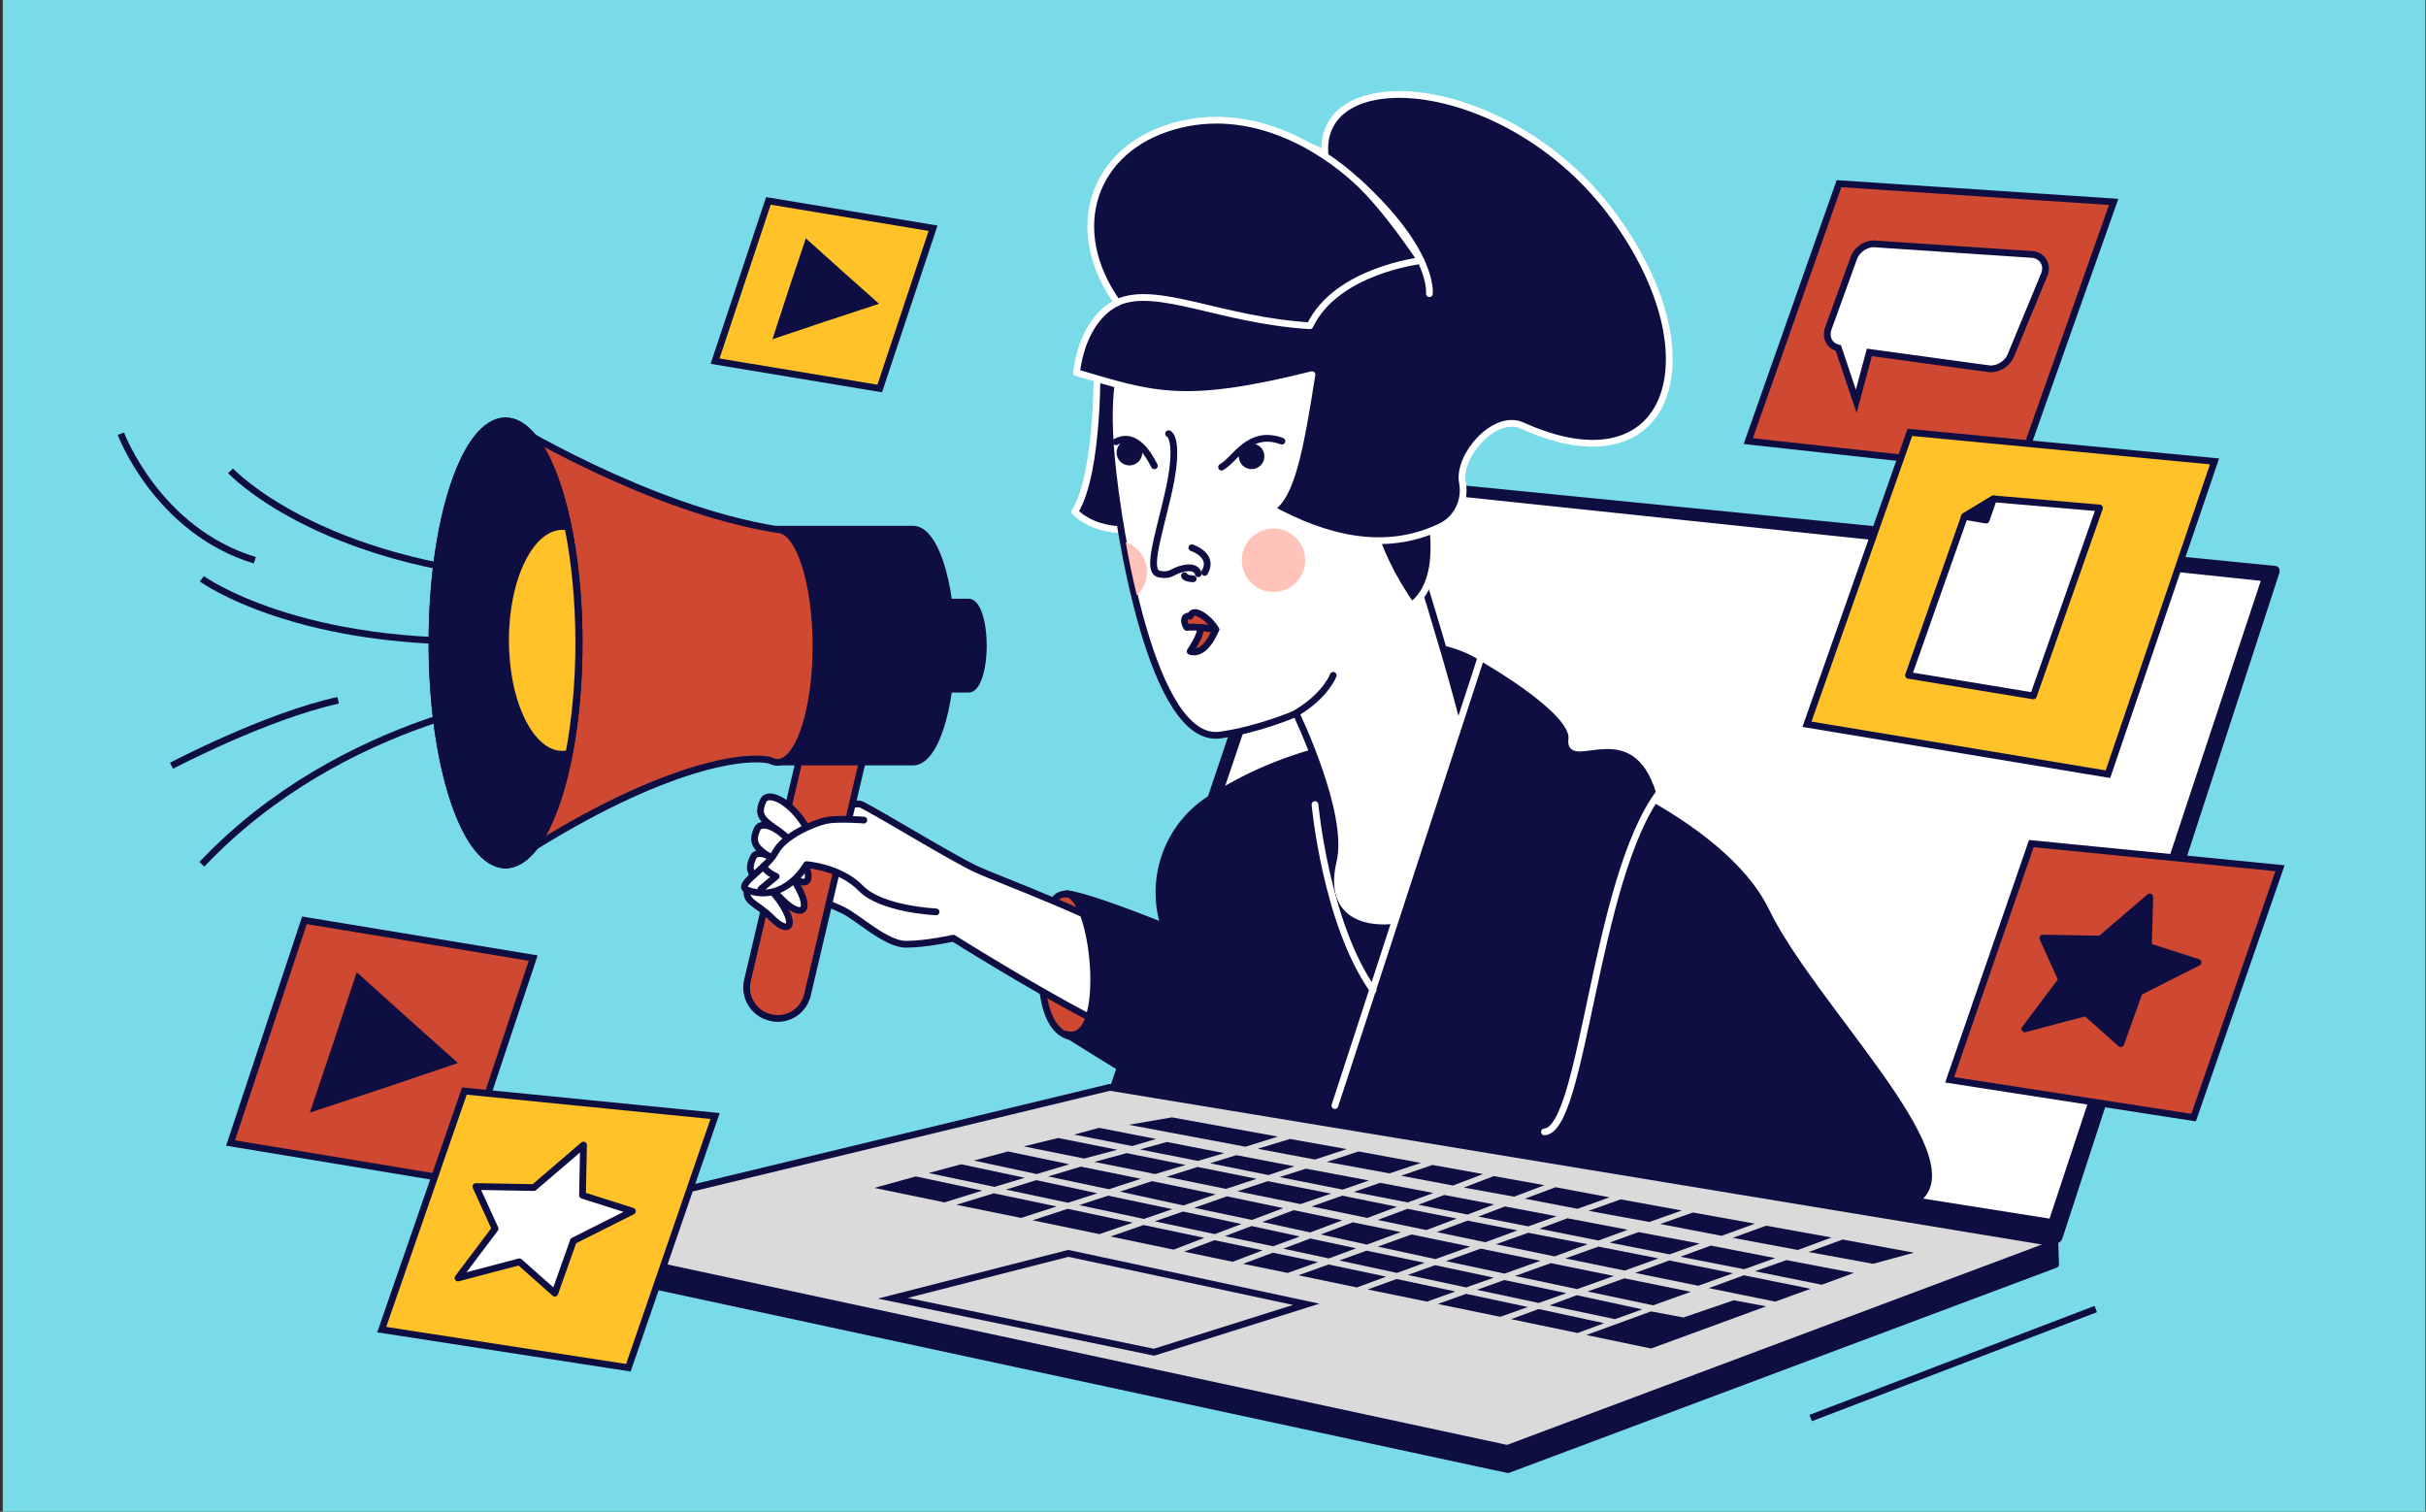 <svg width="719" height="448" viewBox="0 0 719 448" fill="none" xmlns="http://www.w3.org/2000/svg">
<rect x="0" y="0" width="719" height="448" fill="#333333" stroke="none"/>
<g clip-path="url(#clip0_9987_17389)">
<rect width="718" height="448" transform="translate(0.828)" fill="#79DBE8"/>
<path d="M598.233 139.53L518.133 130.73L545.033 54.43L626.433 59.83L598.233 139.53Z" fill="#CF4832" stroke="#0F0E42" stroke-width="2" stroke-miterlimit="10"/>
<path d="M602.631 75.43L556.331 72.33C553.531 71.83 550.431 73.73 549.431 76.43L541.831 97.43C540.931 100.03 542.231 102.53 544.831 103.13L550.131 118.93L554.031 104.43L589.131 109.23C591.931 109.73 595.031 107.83 596.031 105.13L605.931 81.23C606.931 78.53 605.431 75.93 602.631 75.43Z" fill="white" stroke="#0F0E42" stroke-width="2" stroke-miterlimit="10"/>
<path d="M260.73 115.131L211.93 107.031L227.73 59.531L276.53 67.631L260.73 115.131Z" fill="#FFC228" stroke="#0F0E42" stroke-width="2" stroke-miterlimit="10"/>
<path d="M233.83 85.531L238.83 70.631L249.63 80.331L260.53 90.031L244.73 95.231L228.93 100.531L233.83 85.531Z" fill="#0F0E42"/>
<path d="M136.028 349.93L68.328 338.73L90.228 272.73L158.028 283.93L136.028 349.93Z" fill="#CF4832" stroke="#0F0E42" stroke-width="2" stroke-miterlimit="10"/>
<path d="M98.828 308.93L105.728 288.13L120.728 301.63L135.728 315.03L113.828 322.43L91.828 329.73L98.828 308.93Z" fill="#0F0E42"/>
<path d="M68.328 139.531C68.328 139.531 94.028 167.131 158.028 171.431" stroke="#0F0E42" stroke-width="2" stroke-miterlimit="10"/>
<path d="M160.728 205.73C160.728 205.73 101.928 211.63 59.828 256.13" stroke="#0F0E42" stroke-width="2" stroke-miterlimit="10"/>
<path d="M59.828 171.531C59.828 171.531 88.528 192.431 149.828 189.831" stroke="#0F0E42" stroke-width="2" stroke-miterlimit="10"/>
<path d="M536.633 420.23L621.133 387.93" stroke="#0F0E42" stroke-width="2" stroke-miterlimit="10"/>
<path d="M50.828 226.931C50.828 226.931 78.728 212.231 100.228 207.531" stroke="#0F0E42" stroke-width="2" stroke-miterlimit="10"/>
<path d="M35.828 128.531C35.828 128.531 46.528 157.231 75.528 166.031" stroke="#0F0E42" stroke-width="2" stroke-miterlimit="10"/>
<path d="M329.127 328.532L595.927 372.532C600.127 370.232 605.227 368.132 609.027 368.432L609.227 374.732L446.927 435.532L150.027 371.632L329.127 328.532Z" fill="#0F0E42" stroke="#0F0E42" stroke-width="2" stroke-miterlimit="10" stroke-linecap="round" stroke-linejoin="round"/>
<path d="M149.828 365.432L150.028 371.732C150.028 371.732 168.228 370.532 170.228 369.132C172.228 367.532 149.828 365.432 149.828 365.432Z" fill="#0F0E42" stroke="#0F0E42" stroke-width="2" stroke-miterlimit="10" stroke-linecap="round" stroke-linejoin="round"/>
<path d="M329.927 324.332L609.027 368.532C609.927 368.632 610.927 367.932 611.227 367.032L675.527 169.832C675.827 168.832 675.427 167.932 674.527 167.732L392.127 139.732C391.227 139.632 390.227 140.332 389.927 141.232L328.927 322.332C328.627 323.232 329.027 324.132 329.927 324.332Z" fill="#0F0E42"/>
<path d="M334.328 317.932L607.428 361.132L670.028 172.132L393.528 143.032L334.328 317.932Z" fill="white"/>
<path d="M609.028 368.432L446.728 429.232L149.828 365.432L328.928 322.232L609.028 368.432Z" fill="#DADADA" stroke="#0F0E42" stroke-width="2" stroke-miterlimit="10" stroke-linecap="round" stroke-linejoin="round"/>
<path d="M415.227 348.432L424.527 345.232L439.527 347.932L430.627 351.332L415.227 348.432Z" fill="#0F0E42"/>
<path d="M393.227 344.332L402.627 341.232L421.127 344.632L411.827 347.732L393.227 344.332Z" fill="#0F0E42"/>
<path d="M513.527 366.832L523.427 363.232L542.827 366.732L532.827 370.432L513.527 366.832Z" fill="#0F0E42"/>
<path d="M433.828 351.932L442.728 348.532L457.728 351.232L448.728 354.632L433.828 351.932Z" fill="#0F0E42"/>
<path d="M492.027 362.732L501.727 359.332L520.127 362.632L510.227 366.232L492.027 362.732Z" fill="#0F0E42"/>
<path d="M372.727 340.432L382.327 337.532L399.127 340.532L389.727 343.632L372.727 340.432Z" fill="#0F0E42"/>
<path d="M470.828 358.832L480.328 355.432L498.428 358.732L488.828 362.132L470.828 358.832Z" fill="#0F0E42"/>
<path d="M451.93 355.232L461.03 351.832L477.03 354.832L467.53 358.232L451.93 355.232Z" fill="#0F0E42"/>
<path d="M334.527 333.332L347.327 331.132L378.727 336.832L369.127 339.832L334.527 333.332Z" fill="#0F0E42"/>
<path d="M567.227 371.232L555.127 374.532L536.027 371.032L546.127 367.332L567.227 371.232Z" fill="#0F0E42"/>
<path d="M516.83 377.932L536.63 381.932L526.13 385.732L506.43 381.732L516.83 377.932Z" fill="#0F0E42"/>
<path d="M279.929 356.332L259.129 352.032L271.429 348.632L291.129 352.832L279.929 356.332Z" fill="#0F0E42"/>
<path d="M294.727 351.732L275.227 347.632L284.827 345.032L303.727 349.032L294.727 351.732Z" fill="#0F0E42"/>
<path d="M481.427 378.832L501.127 382.832L489.927 386.832L470.527 382.732L481.427 378.832Z" fill="#0F0E42"/>
<path d="M494.827 371.732L477.027 368.232L485.627 365.132L503.727 368.532L494.827 371.732Z" fill="#0F0E42"/>
<path d="M529.429 373.432L549.429 377.232L539.929 380.732L520.129 376.732L529.429 373.432Z" fill="#0F0E42"/>
<path d="M516.927 376.132L498.027 372.432L507.027 369.132L526.127 372.832L516.927 376.132Z" fill="#0F0E42"/>
<path d="M473.727 367.632L456.227 364.132L464.527 361.032L482.427 364.432L473.727 367.632Z" fill="#0F0E42"/>
<path d="M342.328 347.932L324.328 344.332L333.928 341.732L351.428 345.232L342.328 347.932Z" fill="#0F0E42"/>
<path d="M321.33 343.332L303.43 339.732L313.63 337.232L331.13 340.732L321.33 343.332Z" fill="#0F0E42"/>
<path d="M375.929 348.232L358.629 344.732L366.429 342.332L383.629 345.632L375.929 348.232Z" fill="#0F0E42"/>
<path d="M307.229 347.932L288.629 343.932L298.729 341.232L316.929 345.032L307.229 347.932Z" fill="#0F0E42"/>
<path d="M417.227 356.332L401.227 353.232L409.027 350.532L424.827 353.532L417.227 356.332Z" fill="#0F0E42"/>
<path d="M337.828 340.632L345.828 338.432L362.828 341.732L355.028 344.032L337.828 340.632Z" fill="#0F0E42"/>
<path d="M318.328 336.232L325.728 334.232L342.628 337.532L335.528 339.632L318.328 336.232Z" fill="#0F0E42"/>
<path d="M452.929 363.432L438.129 360.532L446.029 357.532L461.329 360.432L452.929 363.432Z" fill="#0F0E42"/>
<path d="M397.927 352.532L379.227 348.832L387.027 346.332L405.727 349.832L397.927 352.532Z" fill="#0F0E42"/>
<path d="M434.928 359.932L420.328 357.032L428.028 354.132L442.828 356.932L434.928 359.932Z" fill="#0F0E42"/>
<path d="M347.428 358.332L339.028 361.232L319.828 357.132L328.428 354.332L347.428 358.332Z" fill="#0F0E42"/>
<path d="M463.93 372.932L473.73 369.432L491.53 372.932L481.53 376.532L463.93 372.932Z" fill="#0F0E42"/>
<path d="M459.627 374.332L478.327 378.132L467.427 382.032L449.027 378.132L459.627 374.332Z" fill="#0F0E42"/>
<path d="M425.828 365.132L434.928 361.732L449.728 364.632L440.228 368.132L425.828 365.132Z" fill="#0F0E42"/>
<path d="M494.729 373.532L513.629 377.332L503.329 381.032L484.629 377.232L494.729 373.532Z" fill="#0F0E42"/>
<path d="M443.328 368.732L452.928 365.332L470.528 368.732L460.728 372.332L443.328 368.732Z" fill="#0F0E42"/>
<path d="M345.727 348.732L354.927 345.832L372.427 349.332L363.327 352.332L345.727 348.732Z" fill="#0F0E42"/>
<path d="M408.328 361.532L417.128 358.232L431.728 361.132L422.728 364.532L408.328 361.532Z" fill="#0F0E42"/>
<path d="M366.727 353.032L375.727 350.032L394.527 353.732L385.427 356.832L366.727 353.032Z" fill="#0F0E42"/>
<path d="M388.727 357.532L397.827 354.332L414.027 357.632L405.227 360.932L388.727 357.532Z" fill="#0F0E42"/>
<path d="M422.23 374.232L414.03 377.232L396.93 373.532L405.03 370.632L422.23 374.232Z" fill="#0F0E42"/>
<path d="M367.927 362.732L360.027 365.732L342.227 361.932L350.627 359.032L367.927 362.732Z" fill="#0F0E42"/>
<path d="M385.227 366.432L377.327 369.332L363.027 366.332L370.927 363.332L385.227 366.432Z" fill="#0F0E42"/>
<path d="M307.129 349.732L325.229 353.632L316.529 356.432L298.129 352.532L307.129 349.732Z" fill="#0F0E42"/>
<path d="M464.227 383.232L456.027 386.132L437.727 382.232L445.827 379.332L464.227 383.232Z" fill="#0F0E42"/>
<path d="M294.53 353.632L313.13 357.532L302.63 360.932L283.43 357.032L294.53 353.632Z" fill="#0F0E42"/>
<path d="M467.327 383.832L486.727 388.032L478.627 390.932L459.227 386.832L467.327 383.832Z" fill="#0F0E42"/>
<path d="M442.727 378.632L434.527 381.532L417.227 377.832L425.327 374.932L442.727 378.632Z" fill="#0F0E42"/>
<path d="M331.93 353.132L341.43 350.032L360.33 353.932L350.73 357.232L331.93 353.132Z" fill="#0F0E42"/>
<path d="M401.928 369.932L393.828 372.932L380.328 370.032L388.328 367.032L401.928 369.932Z" fill="#0F0E42"/>
<path d="M390.63 374.032L381.63 377.232L368.43 374.532L377.23 371.232L390.63 374.032Z" fill="#0F0E42"/>
<path d="M452.829 387.332L444.629 390.232L426.129 386.432L434.529 383.432L452.829 387.332Z" fill="#0F0E42"/>
<path d="M374.23 370.532L365.33 373.932L350.93 370.932L359.93 367.532L374.23 370.532Z" fill="#0F0E42"/>
<path d="M475.428 392.132L467.528 395.032L447.828 390.932L456.028 387.932L475.428 392.132Z" fill="#0F0E42"/>
<path d="M353.93 357.932L363.63 354.532L380.33 358.032L371.03 361.532L353.93 357.932Z" fill="#0F0E42"/>
<path d="M431.328 382.732L422.928 385.732L405.328 382.132L413.928 379.032L431.328 382.732Z" fill="#0F0E42"/>
<path d="M356.929 366.832L347.829 370.332L329.129 366.432L338.929 363.032L356.929 366.832Z" fill="#0F0E42"/>
<path d="M410.828 378.332L402.128 381.532L384.828 377.932L393.728 374.732L410.828 378.332Z" fill="#0F0E42"/>
<path d="M456.527 373.632L445.927 377.432L428.527 373.732L438.827 370.032L456.527 373.632Z" fill="#0F0E42"/>
<path d="M391.43 365.832L400.93 362.232L415.13 365.132L405.13 368.832L391.43 365.832Z" fill="#0F0E42"/>
<path d="M374.129 362.132L383.429 358.632L397.829 361.632L388.329 365.232L374.129 362.132Z" fill="#0F0E42"/>
<path d="M335.727 362.332L325.827 365.732L306.027 361.632L316.427 358.232L335.727 362.332Z" fill="#0F0E42"/>
<path d="M408.328 369.432L418.328 365.832L435.728 369.432L425.428 373.132L408.328 369.432Z" fill="#0F0E42"/>
<path d="M328.629 352.432L310.629 348.632L320.329 345.732L338.129 349.332L328.629 352.432Z" fill="#0F0E42"/>
<path d="M387.129 386.532L316.629 371.432L264.629 384.732L342.029 400.732L387.129 386.532Z" stroke="#0F0E42" stroke-width="2" stroke-miterlimit="10"/>
<path d="M470.129 395.632L489.329 388.632L498.929 390.432L513.829 385.332L523.429 387.132L489.329 399.632L470.129 395.632Z" fill="#0F0E42"/>
<path d="M650.128 331.2L577.828 320L602.028 250L675.728 257.3L650.128 331.2Z" fill="#CF4832" stroke="#0F0E42" stroke-width="2" stroke-miterlimit="10"/>
<path d="M637.129 265.8L636.729 280.5L651.429 285.2L634.029 294L628.529 309.3L618.229 300.1L600.129 304.9L611.029 290.4L605.429 278L622.529 278.3L637.129 265.8Z" fill="#0F0E42" stroke="#0F0E42" stroke-width="2" stroke-miterlimit="10" stroke-linecap="round" stroke-linejoin="round"/>
<path d="M186.233 405.332L113.133 394.032L137.633 323.332L211.933 330.732L186.233 405.332Z" fill="#FFC228" stroke="#0F0E42" stroke-width="2" stroke-miterlimit="10"/>
<path d="M172.934 339.332L172.634 354.232L187.434 358.932L169.934 367.732L164.434 383.232L153.934 373.932L135.734 378.732L146.734 364.132L141.034 351.632L158.234 351.932L172.934 339.332Z" fill="white" stroke="#0F0E42" stroke-width="2" stroke-miterlimit="10" stroke-linecap="round" stroke-linejoin="round"/>
<path d="M624.731 229.433L535.531 214.633L566.031 128.133L656.331 136.733L624.731 229.433Z" fill="#FFC228" stroke="#0F0E42" stroke-width="2" stroke-miterlimit="10"/>
<path d="M590.833 147.833C588.733 149.133 585.133 151.233 582.233 153.033L565.633 200.133L602.633 206.233L622.233 150.533L590.833 147.833Z" fill="white" stroke="#0F0E42" stroke-width="2" stroke-miterlimit="10" stroke-linecap="round" stroke-linejoin="round"/>
<path d="M588.634 154.133L590.834 147.833C587.934 149.633 584.334 151.733 582.234 153.033L588.634 154.133Z" fill="#0F0E42" stroke="#0F0E42" stroke-width="2" stroke-miterlimit="10" stroke-linecap="round" stroke-linejoin="round"/>
<path d="M384.133 190.332C384.133 190.332 422.033 183.532 439.033 194.832C456.033 206.132 441.333 234.832 441.333 234.832L384.133 190.332Z" fill="#0F0E42" stroke="white" stroke-width="2" stroke-miterlimit="10" stroke-linecap="round" stroke-linejoin="round"/>
<path d="M459.332 224.632C459.332 224.632 509.932 242.132 523.432 270.032C536.932 297.932 583.532 342.432 568.732 355.032C559.632 362.732 355.132 322.232 355.132 322.232L344.232 271.432C341.332 258.032 347.032 244.232 358.532 236.832C377.832 224.332 412.232 210.732 459.332 224.632Z" fill="#0F0E42" stroke="#0F0E42" stroke-width="2" stroke-miterlimit="10" stroke-linecap="round" stroke-linejoin="round"/>
<path d="M325.131 106.032C325.131 106.032 325.931 140.032 318.531 151.632C325.431 158.532 336.731 156.832 336.731 156.832L335.931 109.832L325.131 106.032Z" fill="#0F0E42" stroke="white" stroke-width="2" stroke-miterlimit="10" stroke-linecap="round" stroke-linejoin="round"/>
<path d="M331.03 107.132C331.03 107.132 327.33 113.832 329.43 136.032C331.53 158.232 341.63 220.632 361.63 217.832C373.13 216.232 384.13 211.432 384.13 211.432C384.13 211.432 398.53 241.232 395.13 255.232C391.03 272.432 404.33 278.332 421.13 273.132C419.83 273.632 422.53 272.732 421.13 273.132C428.63 270.132 440.33 264.732 440.83 256.632C442.13 234.532 422.93 177.232 419.33 164.232C405.33 108.732 375.03 71.232 331.03 107.132Z" fill="white" stroke="#0F0E42" stroke-width="2" stroke-miterlimit="10"/>
<path d="M377.431 175.432C382.623 175.432 386.831 171.223 386.831 166.032C386.831 160.84 382.623 156.632 377.431 156.632C372.24 156.632 368.031 160.84 368.031 166.032C368.031 171.223 372.24 175.432 377.431 175.432Z" fill="#FFC3BA"/>
<path d="M339.733 167.432C340.533 170.832 339.333 174.232 336.933 176.432C335.633 171.132 334.533 165.832 333.633 160.632C336.533 161.632 338.933 164.132 339.733 167.432Z" fill="#FFC3BA"/>
<path d="M346.331 128.532C347.431 128.932 349.331 132.932 346.131 146.632C342.931 160.332 339.831 169.432 343.631 170.132C347.331 170.832 347.031 169.232 350.931 168.432C354.831 167.632 355.131 170.032 355.131 170.032" stroke="#0F0E42" stroke-width="2" stroke-miterlimit="10" stroke-linecap="round" stroke-linejoin="round"/>
<path d="M353.23 162.332C353.23 162.332 360.03 164.532 357.03 169.632" stroke="#0F0E42" stroke-width="2" stroke-miterlimit="10" stroke-linecap="round" stroke-linejoin="round"/>
<path d="M362.031 138.432C366.131 136.232 370.031 127.132 379.931 130.732" stroke="#0F0E42" stroke-width="2" stroke-miterlimit="10" stroke-linecap="round" stroke-linejoin="round"/>
<path d="M330.73 130.932C332.93 129.832 337.33 128.532 342.13 138.032" stroke="#0F0E42" stroke-width="2" stroke-miterlimit="10" stroke-linecap="round" stroke-linejoin="round"/>
<path d="M360.333 186.532C360.333 186.532 354.333 185.532 351.733 185.932C350.333 183.732 351.233 182.232 352.733 182.632C353.633 179.632 358.533 183.332 360.333 186.532Z" fill="#CF4832" stroke="#0F0E42" stroke-width="2" stroke-miterlimit="10" stroke-linecap="round" stroke-linejoin="round"/>
<path d="M360.33 186.532C360.33 186.532 357.33 194.532 352.73 193.032C354.43 190.432 356.23 187.132 355.63 185.932C358.83 186.332 360.33 186.532 360.33 186.532Z" fill="#CF4832" stroke="#0F0E42" stroke-width="2" stroke-miterlimit="10" stroke-linecap="round" stroke-linejoin="round"/>
<path d="M351.031 170.632C351.031 170.632 351.131 171.432 353.631 171.532" stroke="#0F0E42" stroke-width="2" stroke-miterlimit="10" stroke-linecap="round" stroke-linejoin="round"/>
<path d="M422.93 147.432C422.93 147.432 429.83 170.932 418.33 179.432C405.73 161.532 404.93 147.232 404.93 147.232L422.93 147.432Z" fill="#0F0E42" stroke="white" stroke-width="2" stroke-miterlimit="10" stroke-linecap="round" stroke-linejoin="round"/>
<path d="M331.131 89.732C331.131 89.732 321.331 93.132 319.031 110.432C341.531 117.032 350.531 120.632 388.831 111.032C385.431 132.532 382.831 147.032 376.631 150.732C392.431 159.332 410.131 164.232 427.031 156.032C431.831 153.732 434.431 148.332 433.431 143.032C431.931 135.132 442.831 122.632 450.931 126.032C495.031 146.132 508.931 105.932 478.231 64.032C447.431 22.032 389.731 17.632 392.731 46.232C383.231 35.332 338.231 51.532 331.531 79.932C330.831 83.032 330.631 86.232 331.131 89.732Z" fill="#0F0E42" stroke="white" stroke-width="2" stroke-miterlimit="10" stroke-linecap="round" stroke-linejoin="round"/>
<path d="M395.133 200.132C395.133 200.132 392.933 206.132 384.133 211.332" stroke="#0F0E42" stroke-width="2" stroke-miterlimit="10" stroke-linecap="round" stroke-linejoin="round"/>
<path d="M423.631 87.032C423.631 87.032 425.231 74.432 402.031 53.532" stroke="white" stroke-width="2" stroke-miterlimit="10" stroke-linecap="round" stroke-linejoin="round"/>
<path d="M457.733 335.432C469.333 334.832 472.433 260.732 491.833 234.832C484.533 210.432 464.633 227.532 465.833 219.132C467.033 210.632 438.933 194.832 438.933 194.832L395.633 327.632" fill="#0F0E42"/>
<path d="M457.733 335.432C469.333 334.832 472.433 260.732 491.833 234.832C484.533 210.432 464.633 227.532 465.833 219.132C467.033 210.632 438.933 194.832 438.933 194.832L395.633 327.632" stroke="white" stroke-width="2" stroke-miterlimit="10" stroke-linecap="round" stroke-linejoin="round"/>
<path d="M389.73 238.432C389.73 238.432 392.93 273.532 406.93 293.432" stroke="white" stroke-width="2" stroke-miterlimit="10" stroke-linecap="round" stroke-linejoin="round"/>
<path d="M347.731 37.432C370.631 30.832 391.231 43.632 402.031 53.532C410.931 61.632 421.131 77.232 421.131 77.232C421.131 77.232 396.031 80.132 388.231 96.532C361.731 94.932 342.931 84.332 331.131 89.632C315.631 67.732 324.031 44.232 347.731 37.432Z" fill="#0F0E42" stroke="white" stroke-width="2" stroke-miterlimit="10" stroke-linecap="round" stroke-linejoin="round"/>
<path d="M370.933 138.032C372.479 138.032 373.733 136.778 373.733 135.232C373.733 133.685 372.479 132.432 370.933 132.432C369.386 132.432 368.133 133.685 368.133 135.232C368.133 136.778 369.386 138.032 370.933 138.032Z" fill="#0F0E42" stroke="#0F0E42" stroke-width="2" stroke-miterlimit="10" stroke-linecap="round" stroke-linejoin="round"/>
<path d="M334.73 136.932C336.276 136.932 337.53 135.678 337.53 134.132C337.53 132.585 336.276 131.332 334.73 131.332C333.183 131.332 331.93 132.585 331.93 134.132C331.93 135.678 333.183 136.932 334.73 136.932Z" fill="#0F0E42" stroke="#0F0E42" stroke-width="2" stroke-miterlimit="10" stroke-linecap="round" stroke-linejoin="round"/>
<path d="M322.927 268.53C322.927 268.53 317.327 262.73 313.227 265.83C309.127 268.93 303.527 306.43 318.627 307.43C333.727 308.43 322.927 268.53 322.927 268.53Z" fill="#CF4832" stroke="#0F0E42" stroke-width="2" stroke-miterlimit="10" stroke-linecap="round" stroke-linejoin="round"/>
<path d="M316.133 264.832C324.633 265.932 328.933 309.932 316.133 306.532C327.733 313.832 343.333 323.332 343.333 323.332L371.033 328.532L363.033 281.932C363.033 281.932 325.133 265.732 316.133 264.832Z" fill="#0F0E42" stroke="#0F0E42" stroke-width="2" stroke-miterlimit="10" stroke-linecap="round" stroke-linejoin="round"/>
<path d="M321.028 270.833C317.928 269.433 314.928 268.133 312.028 266.933C301.328 262.433 292.628 259.133 289.228 257.533C282.328 254.333 261.928 241.833 255.528 238.533C249.128 235.233 227.428 261.533 230.528 258.633C233.528 255.733 233.528 255.733 233.528 255.733L238.228 265.033C238.228 265.033 245.528 267.633 249.828 269.733C254.128 271.733 262.528 279.833 268.528 279.833C274.528 279.833 282.528 278.033 282.528 278.033C282.528 278.033 305.628 292.533 322.728 301.433C325.328 293.633 324.128 279.033 321.028 270.833Z" fill="white" stroke="#0F0E42" stroke-width="2" stroke-miterlimit="10" stroke-linecap="round" stroke-linejoin="round"/>
<path d="M230.432 301.83C234.632 301.83 238.332 299.031 239.332 294.731L257.832 216.03C259.032 211.13 255.932 206.13 251.032 205.03C246.132 203.83 241.132 206.931 240.032 211.831L221.532 290.531C220.332 295.431 223.432 300.431 228.332 301.531C229.032 301.73 229.732 301.83 230.432 301.83Z" fill="#CF4832" stroke="#0F0E42" stroke-width="2" stroke-miterlimit="10" stroke-linecap="round" stroke-linejoin="round"/>
<path d="M287.133 178.43C289.533 178.43 291.433 184.23 291.433 191.33C291.433 198.43 289.533 204.23 287.133 204.23H272.133V178.43H287.133Z" fill="#0F0E42" stroke="#0F0E42" stroke-width="2" stroke-miterlimit="10" stroke-linecap="round" stroke-linejoin="round"/>
<path d="M270.63 156.83C276.93 156.83 282.03 172.33 282.03 191.33C282.03 210.33 276.93 225.83 270.63 225.83H230.43V156.83H270.63Z" fill="#0F0E42" stroke="#0F0E42" stroke-width="2" stroke-miterlimit="10" stroke-linecap="round" stroke-linejoin="round"/>
<path d="M149.832 124.83C149.832 124.83 192.032 150.93 230.432 156.93C236.732 156.93 241.832 172.43 241.832 191.43C241.832 210.43 236.732 225.93 230.432 225.93C229.732 225.93 228.932 225.73 228.232 225.33C220.832 223.53 194.732 226.73 149.832 256.43C150.132 182.83 149.832 124.83 149.832 124.83Z" fill="#CF4832" stroke="#0F0E42" stroke-width="2" stroke-miterlimit="10" stroke-linecap="round" stroke-linejoin="round"/>
<path d="M149.831 256.33C161.871 256.33 171.631 226.871 171.631 190.53C171.631 154.19 161.871 124.73 149.831 124.73C137.791 124.73 128.031 154.19 128.031 190.53C128.031 226.871 137.791 256.33 149.831 256.33Z" fill="white" stroke="#0F0E42" stroke-width="2" stroke-miterlimit="10" stroke-linecap="round" stroke-linejoin="round"/>
<path d="M149.831 256.33C161.871 256.33 171.631 226.871 171.631 190.53C171.631 154.19 161.871 124.73 149.831 124.73C137.791 124.73 128.031 154.19 128.031 190.53C128.031 226.871 137.791 256.33 149.831 256.33Z" fill="#0F0E42" stroke="#0F0E42" stroke-width="2" stroke-miterlimit="10" stroke-linecap="round" stroke-linejoin="round"/>
<path d="M166.632 156.031C167.232 156.031 167.832 156.131 168.332 156.231C170.332 166.231 171.532 178.031 171.532 190.531C171.532 202.431 170.432 213.631 168.632 223.231C167.932 223.431 167.332 223.531 166.632 223.531C157.332 223.531 149.832 208.431 149.832 189.731C149.832 171.031 157.332 156.031 166.632 156.031Z" fill="#FFC228" stroke="#0F0E42" stroke-width="2" stroke-miterlimit="10" stroke-linecap="round" stroke-linejoin="round"/>
<path d="M226.225 237.23C227.525 234.43 234.125 237.03 239.025 245.23C243.925 253.43 240.425 255.53 234.725 249.73C229.225 243.83 223.125 243.53 226.225 237.23Z" fill="white" stroke="#0F0E42" stroke-width="2" stroke-miterlimit="10" stroke-linecap="round" stroke-linejoin="round"/>
<path d="M224.426 245.63C225.726 242.83 232.326 245.43 237.226 253.63C242.126 261.83 238.626 263.93 232.926 258.13C227.426 252.23 221.426 251.93 224.426 245.63Z" fill="white" stroke="#0F0E42" stroke-width="2" stroke-miterlimit="10" stroke-linecap="round" stroke-linejoin="round"/>
<path d="M223.226 254.03C224.526 251.23 231.126 253.83 236.026 262.03C240.926 270.23 237.426 272.33 231.726 266.53C226.126 260.63 220.126 260.33 223.226 254.03Z" fill="white" stroke="#0F0E42" stroke-width="2" stroke-miterlimit="10" stroke-linecap="round" stroke-linejoin="round"/>
<path d="M222.026 262.23C223.126 260.03 228.226 262.03 232.126 268.53C236.026 275.03 233.226 276.63 228.726 272.03C224.226 267.43 219.626 267.23 222.026 262.23Z" fill="white" stroke="#0F0E42" stroke-width="2" stroke-miterlimit="10" stroke-linecap="round" stroke-linejoin="round"/>
<path d="M277.427 270.232C277.427 270.232 261.227 269.532 255.127 263.232C249.027 256.932 239.027 256.232 239.027 256.232C239.027 256.232 232.727 267.732 221.627 263.832C218.627 262.832 222.927 259.932 226.527 256.532C227.927 255.232 229.127 253.832 229.827 252.532C232.327 247.632 241.427 243.832 244.927 243.132C248.427 242.432 256.027 243.032 256.027 243.032" fill="white"/>
<path d="M277.427 270.232C277.427 270.232 261.227 269.532 255.127 263.232C249.027 256.932 239.027 256.232 239.027 256.232C239.027 256.232 232.727 267.732 221.627 263.832C218.627 262.832 222.927 259.932 226.527 256.532C227.927 255.232 229.127 253.832 229.827 252.532C232.327 247.632 241.427 243.832 244.927 243.132C248.427 242.432 256.027 243.032 256.027 243.032" stroke="#0F0E42" stroke-width="2" stroke-miterlimit="10" stroke-linecap="round" stroke-linejoin="round"/>
<path d="M226.527 256.532C226.227 258.032 230.027 259.732 230.027 259.732L225.527 263.432" fill="white"/>
<path d="M226.527 256.532C226.227 258.032 230.027 259.732 230.027 259.732L225.527 263.432" stroke="#0F0E42" stroke-width="2" stroke-miterlimit="10" stroke-linecap="round" stroke-linejoin="round"/>
</g>
<defs>
<clipPath id="clip0_9987_17389">
<rect width="718" height="448" fill="white" transform="translate(0.828)"/>
</clipPath>
</defs>
</svg>
